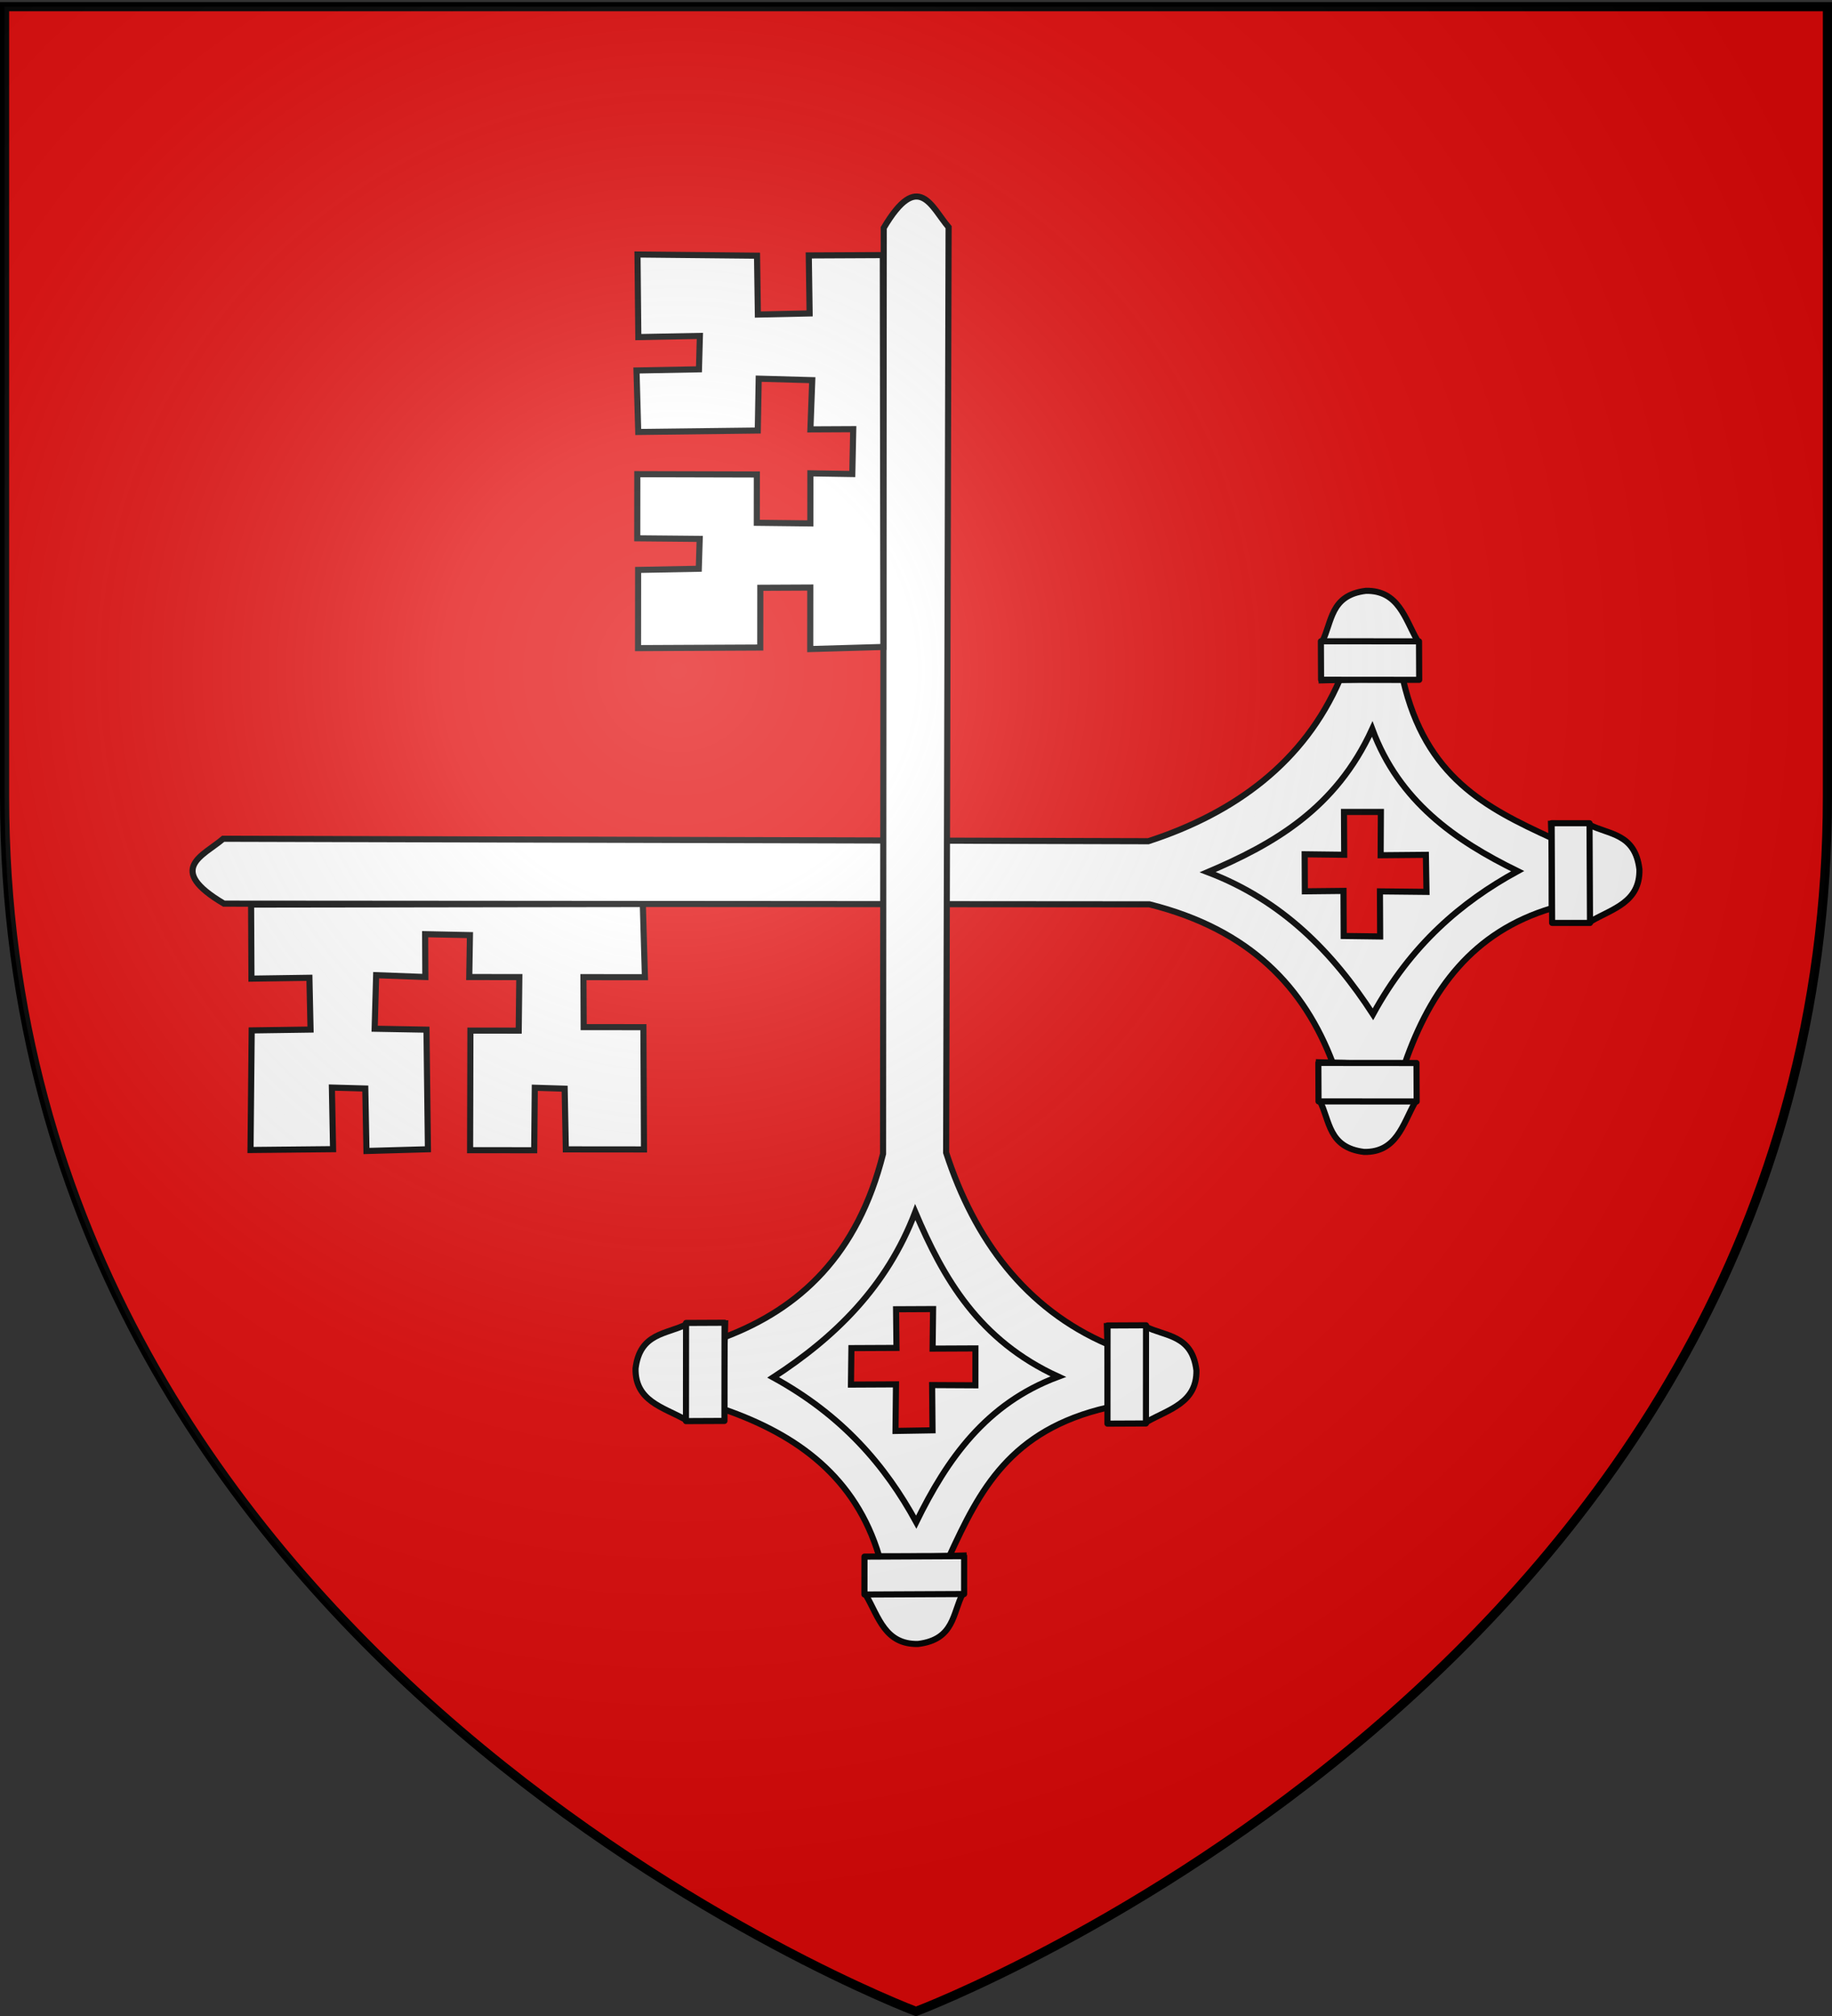 <?xml version="1.0" encoding="utf-8"?>
<!-- Generator: Adobe Illustrator 16.0.0, SVG Export Plug-In . SVG Version: 6.00 Build 0)  -->
<!DOCTYPE svg PUBLIC "-//W3C//DTD SVG 1.1//EN" "http://www.w3.org/Graphics/SVG/1.1/DTD/svg11.dtd">
<svg version="1.1"
	 id="svg2" xmlns:inkscape="http://www.inkscape.org/namespaces/inkscape" xmlns:cc="http://creativecommons.org/ns#" xmlns:rdf="http://www.w3.org/1999/02/22-rdf-syntax-ns#" xmlns:dc="http://purl.org/dc/elements/1.1/" xmlns:sodipodi="http://sodipodi.sourceforge.net/DTD/sodipodi-0.dtd" xmlns:svg="http://www.w3.org/2000/svg" inkscape:output_extension="org.inkscape.output.svg.inkscape" sodipodi:version="0.32" inkscape:export-xdpi="144" inkscape:export-filename="/Users/olivier/Desktop/Blason Rouge/Blason_Vide_3D.png" inkscape:version="0.46" inkscape:export-ydpi="144" sodipodi:docname="Blason LacrÃƒÆ’Ã†â€™Ãƒâ€ Ã¢â‚¬â„¢ÃƒÆ’Ã¢â‚¬Â ÃƒÂ¢Ã¢â€šÂ¬Ã¢â€žÂ¢ÃƒÆ’Ã†â€™ÃƒÂ¢Ã¢â€šÂ¬Ã‚Â ÃƒÆ’Ã‚Â¢ÃƒÂ¢Ã¢â‚¬Å¡Ã‚Â¬ÃƒÂ¢Ã¢â‚¬Å¾Ã‚Â¢ÃƒÆ’Ã†â€™Ãƒâ€ Ã¢â‚¬â„¢ÃƒÆ’Ã‚Â¢ÃƒÂ¢Ã¢â‚¬Å¡Ã‚Â¬Ãƒâ€¦Ã‚Â¡ÃƒÆ’Ã†â€™ÃƒÂ¢Ã¢â€šÂ¬Ã…Â¡ÃƒÆ’Ã¢â‚¬Å¡Ãƒâ€šÃ‚Â¨te.svg" sodipodi:docbase="O:\blasons"
	 xmlns="http://www.w3.org/2000/svg" xmlns:xlink="http://www.w3.org/1999/xlink" x="0px" y="0px" width="600px" height="660px"
	 viewBox="0 0 600 660" enable-background="new 0 0 600 660" xml:space="preserve">
<rect x="0" y="0" width="600" height="660" fill="#333333" stroke="none"/>
<path id="path2855" sodipodi:nodetypes="cccccc" fill="#E20909" d="M300,658.5c0,0,298.5-112.317,298.5-397.771
	c0-285.451,0-258.552,0-258.552H1.5v258.552C1.5,546.18,300,658.5,300,658.5z"/>
<g>
	<g>
		<path fill="#FFFFFF" stroke="#000000" stroke-width="2" d="M376.086,275.401l-302.975-0.808
			c-6.542,5.598-19.014,9.866,0.24,21.244l303.104,0.223c33.086,8.293,50.734,27.295,60.082,52.061l23.586,0.021
			c8.391-24.183,22.313-43.108,48.084-50.796l-0.01-22.996c-21.559-9.914-41.322-19.87-48.674-51.844l-20.713-0.019
			C427.192,249.396,404.602,266.131,376.086,275.401z M452.252,265.82l-0.076,14.17l14.813-0.132l0.201,12.125l-15.246-0.159
			l0.072,14.755l-11.939-0.156l-0.068-14.756l-12.656,0.135l-0.059-12.125l12.943,0.158l-0.064-14.024L452.252,265.82z"/>
		
			<path id="path3805_1_" inkscape:connector-curvature="0" sodipodi:nodetypes="ccccc" fill="none" stroke="#000000" stroke-width="2" d="
			M395.541,285.519c21.646-9.218,41.955-20.761,53.881-46.852c8.793,23.722,27.061,36.449,47.613,46.529
			c-18.432,10.063-34.949,24.153-47.371,46.854C436.51,311.797,419.99,294.806,395.541,285.519z"/>
		<g id="g3807_1_" transform="translate(-17.315,-9.701)">
			
				<path id="path3809_1_" inkscape:connector-curvature="0" sodipodi:nodetypes="cccccc" fill="#FFFFFF" stroke="#000000" stroke-width="2" d="
				M450.184,232.447l31.32-0.799l-0.059-12.396c-4.02-7.099-6.127-16.295-16.756-16.129c-11.789,1.396-11.059,10.263-14.363,16.721
				L450.184,232.447z"/>
			
				<polygon id="rect3811_1_" fill="#FFFFFF" stroke="#000000" stroke-width="2" stroke-linecap="round" stroke-linejoin="round" points="
				449.979,232.239 449.92,219.638 482.059,219.666 482.117,232.269 			"/>
		</g>
		<g id="g3813_1_" transform="matrix(-1,0,0,1,356.623,-12.451)">
			
				<path id="path3815_1_" inkscape:connector-curvature="0" sodipodi:nodetypes="cccccc" fill="#FFFFFF" stroke="#000000" stroke-width="2" d="
				M-75.354,360.221l-31.326,0.854l-0.061,12.396c3.951,7.092,5.973,16.284,16.602,16.101c11.803-1.418,11.156-10.282,14.521-16.748
				L-75.354,360.221z"/>
			
				<polygon id="rect3817_1_" fill="#FFFFFF" stroke="#000000" stroke-width="2" stroke-linecap="round" stroke-linejoin="round" points="
				-75.151,360.428 -75.209,373.03 -107.348,373.059 -107.29,360.456 			"/>
		</g>
		
			<path id="path3819_1_" inkscape:connector-curvature="0" sodipodi:nodetypes="cccccc" fill="#FFFFFF" stroke="#000000" stroke-width="2" d="
			M507.979,269.709l0.965,31.817l12.205,0.011c6.965-4.041,16.006-6.129,15.783-16.928c-1.441-11.981-10.168-11.29-16.545-14.684
			L507.979,269.709L507.979,269.709z"/>
		
			<polygon id="rect3821_1_" fill="#FFFFFF" stroke="#000000" stroke-width="2" stroke-linecap="round" stroke-linejoin="round" points="
			508.182,269.503 520.588,269.515 520.742,302.157 508.338,302.146 		"/>
		
			<path id="path3825_1_" inkscape:connector-curvature="0" sodipodi:nodetypes="ccccccccccccccccccccccccccccccccc" fill="#FFFFFF" stroke="#000000" stroke-width="2" d="
			M82.238,296.139l0.115,24.25l18.983-0.276l0.369,16.946l-19.271,0.274l-0.39,39.151l27.039-0.269l-0.384-20.16l10.933,0.301
			l0.386,20.454l20.132-0.566l-0.475-39.153l-16.973-0.307l0.492-17.53l16.112,0.599l-0.068-14.024l14.672,0.305l-0.222,13.731
			l16.396,0.015l-0.202,17.53l-15.82-0.014l-0.101,39.15l20.997,0.021l0.19-20.453l9.781,0.301l0.382,19.868l25.602,0.023
			l-0.19-40.028l-19.561-0.019l-0.079-16.361l20.137,0.018l-0.689-23.959L82.238,296.139z"/>
	</g>
	<g>
		<path fill="#FFFFFF" stroke="#000000" stroke-width="2" d="M309.87,377.357l0.808-302.975c-5.598-6.542-9.866-19.014-21.245,0.24
			l-0.223,303.104c-8.293,33.086-27.295,50.734-52.061,60.082l-0.021,23.586c24.183,8.391,43.108,22.313,50.796,48.084l22.997-0.01
			c9.914-21.559,19.87-41.322,51.843-48.674l0.02-20.713C335.875,428.463,319.141,405.873,309.87,377.357z M319.451,453.523
			l-14.17-0.076l0.132,14.813l-12.125,0.201l0.159-15.246l-14.755,0.072l0.156-11.939l14.756-0.068l-0.135-12.656l12.125-0.059
			l-0.158,12.943l14.024-0.064L319.451,453.523z"/>
		
			<path id="path3805_2_" inkscape:connector-curvature="0" sodipodi:nodetypes="ccccc" fill="none" stroke="#000000" stroke-width="2" d="
			M299.753,396.813c9.218,21.646,20.761,41.955,46.851,53.881c-23.721,8.793-36.448,27.061-46.529,47.613
			c-10.063-18.432-24.153-34.949-46.854-47.371C273.474,437.781,290.466,421.262,299.753,396.813z"/>
		<g id="g3807_2_" transform="translate(-17.315,-9.701)">
			
				<path id="path3809_2_" inkscape:connector-curvature="0" sodipodi:nodetypes="cccccc" fill="#FFFFFF" stroke="#000000" stroke-width="2" d="
				M379.84,443.842l0.799,31.32l12.395-0.059c7.1-4.02,16.295-6.127,16.129-16.756c-1.396-11.789-10.262-11.059-16.721-14.363
				L379.84,443.842z"/>
			
				<polygon id="rect3811_2_" fill="#FFFFFF" stroke="#000000" stroke-width="2" stroke-linecap="round" stroke-linejoin="round" points="
				380.047,443.637 392.649,443.578 392.621,475.717 380.018,475.775 			"/>
		</g>
		<g id="g3813_2_" transform="matrix(-1,0,0,1,356.623,-12.451)">
			
				<path id="path3815_2_" inkscape:connector-curvature="0" sodipodi:nodetypes="cccccc" fill="#FFFFFF" stroke="#000000" stroke-width="2" d="
				M119.121,445.699l0.854,31.326l12.396,0.061c7.092-3.951,16.284-5.973,16.101-16.602c-1.418-11.803-10.282-11.156-16.748-14.521
				L119.121,445.699z"/>
			
				<polygon id="rect3817_2_" fill="#FFFFFF" stroke="#000000" stroke-width="2" stroke-linecap="round" stroke-linejoin="round" points="
				119.328,445.496 131.93,445.555 131.959,477.694 119.356,477.635 			"/>
		</g>
		
			<path id="path3819_2_" inkscape:connector-curvature="0" sodipodi:nodetypes="cccccc" fill="#FFFFFF" stroke="#000000" stroke-width="2" d="
			M315.563,509.25l-31.818,0.965l-0.011,12.205c4.041,6.965,6.129,16.006,16.928,15.783c11.981-1.441,11.29-10.168,14.684-16.545
			L315.563,509.25L315.563,509.25z"/>
		
			<polygon id="rect3821_2_" fill="#FFFFFF" stroke="#000000" stroke-width="2" stroke-linecap="round" stroke-linejoin="round" points="
			315.769,509.453 315.757,521.859 283.114,522.014 283.125,509.609 		"/>
		
			<path id="path3825_2_" inkscape:connector-curvature="0" sodipodi:nodetypes="ccccccccccccccccccccccccccccccccc" fill="#FFFFFF" stroke="#000000" stroke-width="2" d="
			M289.133,83.509l-24.25,0.115l0.276,18.983l-16.946,0.369l-0.274-19.271l-39.151-0.39l0.269,27.039l20.16-0.384l-0.301,10.933
			l-20.454,0.386l0.566,20.132l39.153-0.475l0.307-16.973l17.53,0.492l-0.599,16.112l14.024-0.068l-0.305,14.672l-13.731-0.222
			l-0.015,16.396l-17.53-0.202l0.014-15.82l-39.15-0.101l-0.021,20.997l20.453,0.19l-0.301,9.781l-19.868,0.382l-0.023,25.602
			l40.028-0.19l0.019-19.561l16.361-0.079l-0.018,20.137l23.959-0.689L289.133,83.509z"/>
	</g>
</g>
<g id="layer1" inkscape:label="Contour final" sodipodi:insensitive="true" inkscape:groupmode="layer">
	
		<path id="path1411" inkscape:export-xdpi="144" inkscape:export-ydpi="144" sodipodi:nodetypes="cccccc" fill="none" stroke="#000000" stroke-width="3" d="
		M300,658.5c0,0-298.5-112.317-298.5-397.771V2.177h597v258.552C598.5,546.18,300,658.5,300,658.5z"/>
</g>
<sodipodi:namedview  height="660px" inkscape:cy="329.75" inkscape:cx="300" inkscape:zoom="0.7676003" showgrid="false" pagecolor="#ffffff" bordercolor="#666666" borderopacity="1.0" objecttolerance="10.0" guidetolerance="10.0" gridtolerance="10.0" id="base" inkscape:pageshadow="2" inkscape:pageopacity="0.0" inkscape:window-width="1024" inkscape:window-height="712" inkscape:window-x="44" inkscape:window-y="58" inkscape:current-layer="layer3" showguides="true" inkscape:guide-bbox="true">
	<sodipodi:guide  id="guide2921" position="300,340.518" orientation="1,0"></sodipodi:guide>
</sodipodi:namedview>
<desc  id="desc4">Flag of Canton of Valais (Wallis)</desc>
<defs>
	
	
		<inkscape:perspective  sodipodi:type="inkscape:persp3d" inkscape:vp_x="0 : 330 : 1" inkscape:vp_y="0 : 1000 : 0" inkscape:vp_z="600 : 330 : 1" id="perspective72" inkscape:persp3d-origin="300 : 220 : 1">
		</inkscape:perspective>
	
		<inkscape:perspective  sodipodi:type="inkscape:persp3d" inkscape:vp_x="0 : 526.18109 : 1" inkscape:vp_y="0 : 1000 : 0" inkscape:vp_z="744.09448 : 526.18109 : 1" id="perspective13892" inkscape:persp3d-origin="372.04724 : 350.78739 : 1">
		</inkscape:perspective>
</defs>
<g id="layer4" inkscape:label="Meubles" inkscape:groupmode="layer">
	<g id="g2119" transform="translate(29.915,-1710.963)">
		<g id="g11024" transform="translate(-1361.835,-74.826)">
		</g>
	</g>
</g>
<g id="layer2" inkscape:label="Reflet final" sodipodi:insensitive="true" inkscape:groupmode="layer">
	
		<radialGradient id="path2875_1_" cx="-476.46" cy="630.709" r="300" gradientTransform="matrix(1.353 0 0 -1.349 866.777 1070.333)" gradientUnits="userSpaceOnUse">
		<stop  offset="0" style="stop-color:#FFFFFF;stop-opacity:0.314"/>
		<stop  offset="0.19" style="stop-color:#FFFFFF;stop-opacity:0.251"/>
		<stop  offset="0.6" style="stop-color:#6B6B6B;stop-opacity:0.126"/>
		<stop  offset="1" style="stop-color:#000000;stop-opacity:0.126"/>
	</radialGradient>
	
		<path id="path2875" inkscape:export-xdpi="144" inkscape:export-ydpi="144" sodipodi:nodetypes="cccccc" fill="url(#path2875_1_)" d="
		M300,658.5c0,0,298.5-112.317,298.5-397.771c0-285.451,0-258.551,0-258.551H1.5v258.551C1.5,546.182,300,658.5,300,658.5z"/>
</g>
</svg>

